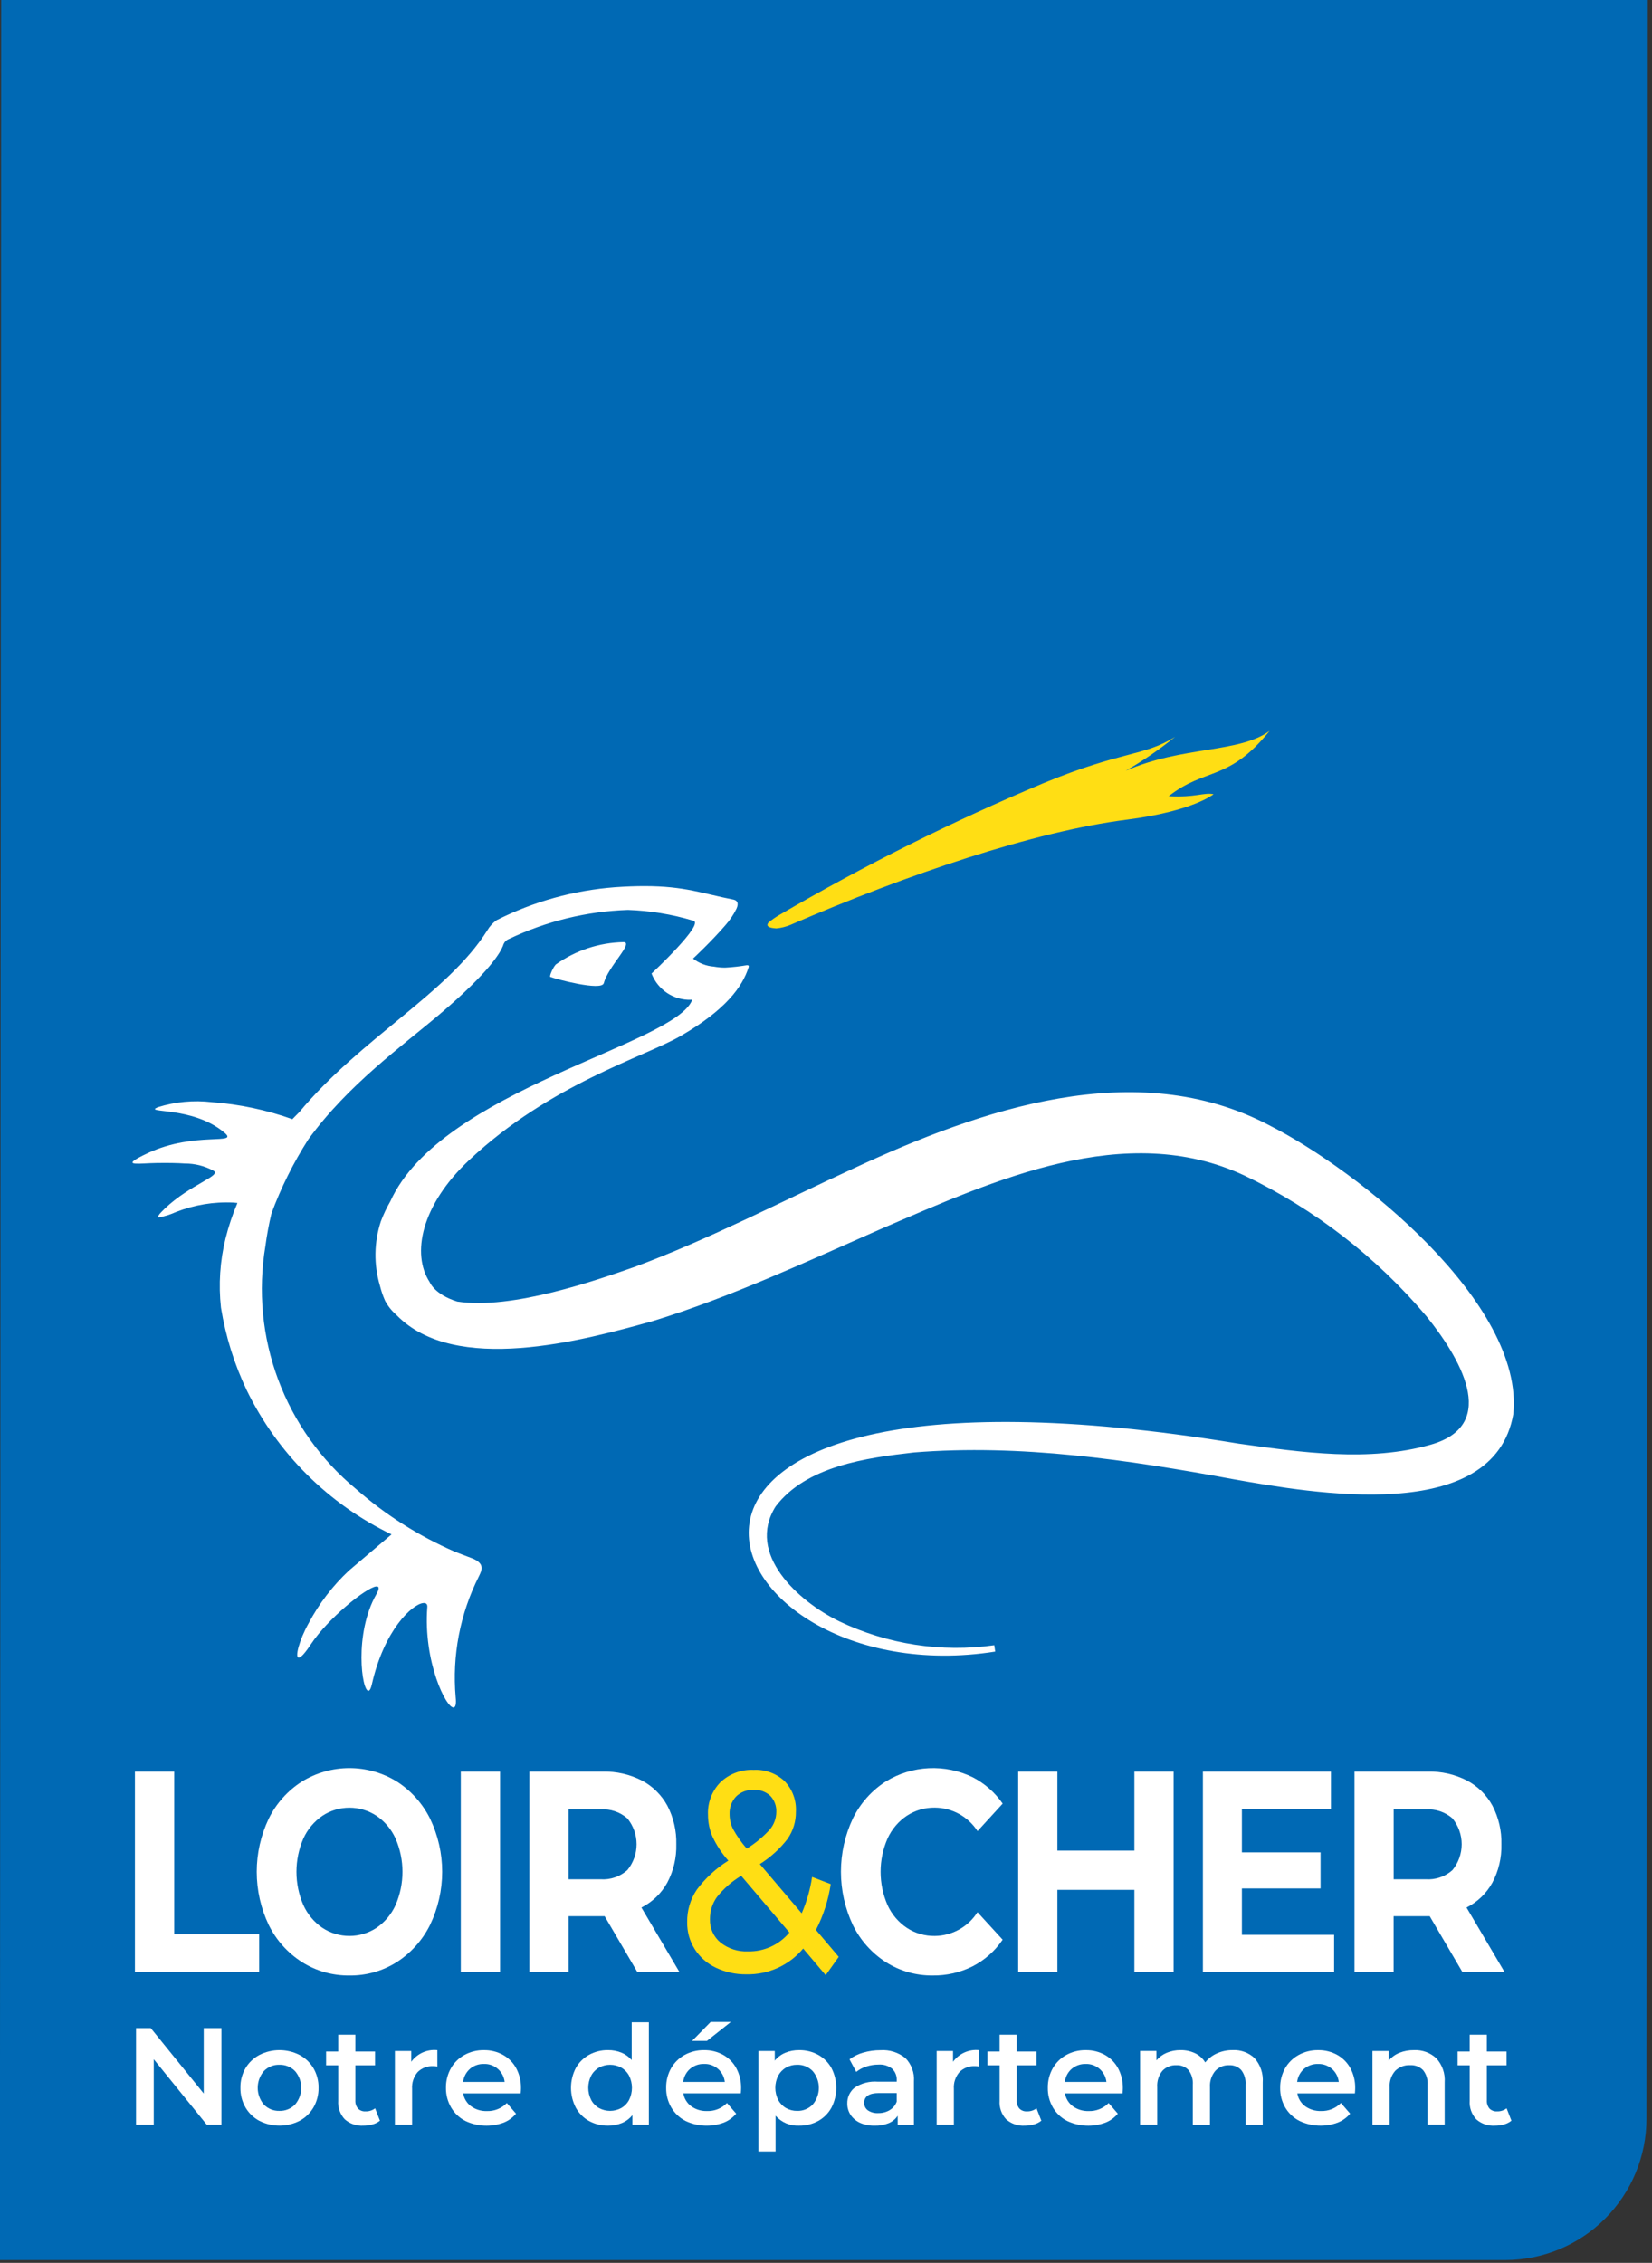 <?xml version="1.0" encoding="UTF-8"?>
<svg xmlns="http://www.w3.org/2000/svg" width="149" height="204" viewBox="0 0 149 204" fill="none">
  <rect x="0" y="0" width="149" height="204" fill="#333333" stroke="none"/>
  <g clip-path="url(#clip0_66_5814)">
    <path d="M135.757 203.746H-0.01L0.105 -0.017H148.616L148.501 191.002C148.501 194.382 147.158 197.623 144.768 200.013C142.378 202.403 139.137 203.746 135.757 203.746Z" fill="#0069B4"></path>
    <path d="M114.506 65.894C110.805 70.474 108.737 69.168 105.402 71.782C107.836 71.915 108.558 71.419 109.456 71.6C109.456 71.6 107.611 73.131 101.622 73.895C93.256 74.961 81.859 78.814 71.291 83.379C70.883 83.55 70.45 83.658 70.009 83.698C69.006 83.629 69.199 83.323 69.313 83.167C69.619 82.915 69.944 82.688 70.285 82.487C77.967 78.004 85.935 74.03 94.138 70.593C101.231 67.669 103.207 68.182 105.985 66.427C104.584 67.561 103.095 68.583 101.534 69.485C106.663 67.233 111.752 67.909 114.506 65.894Z" fill="#FFDE14"></path>
    <path d="M54.46 88.635C54.855 87.119 57.201 84.952 56.236 84.932C54.059 84.975 51.945 85.668 50.166 86.922C49.943 87.076 49.513 88.015 49.634 88.067C50.037 88.237 54.263 89.377 54.456 88.636" fill="white"></path>
    <path d="M114.468 101.44C102.429 95.118 88.401 100.04 77.052 105.302C70.487 108.312 63.948 111.722 57.269 114.202C53.963 115.357 46.188 118.11 41.234 117.336C39.169 116.689 38.756 115.582 38.756 115.582C37.098 113.05 37.987 108.645 42.319 104.581C49.633 97.718 58.07 95.31 61.384 93.398C65.48 91.031 66.963 88.939 67.514 87.217C67.572 87.064 67.514 87.013 67.366 87.013C66.718 87.123 66.065 87.196 65.409 87.232C65.07 87.233 64.732 87.203 64.399 87.141C63.711 87.093 63.053 86.841 62.509 86.417C62.509 86.417 64.249 84.79 65.434 83.4C65.827 82.958 66.158 82.465 66.42 81.934C66.641 81.457 66.519 81.2 66.193 81.108C63.377 80.56 61.784 79.882 58.121 79.882C57.347 79.882 56.478 79.912 55.489 79.981C51.763 80.261 48.129 81.27 44.793 82.953C44.448 83.198 44.159 83.514 43.947 83.881C40.381 89.545 32.563 93.575 26.983 100.272C26.785 100.483 26.566 100.677 26.369 100.895C24.032 100.061 21.592 99.545 19.117 99.363C17.474 99.168 15.808 99.323 14.23 99.819C12.849 100.399 17.369 99.681 20.24 102.108C21.604 103.261 17.594 101.978 13.374 103.934C11.817 104.662 11.714 104.864 12.227 104.9C12.621 104.927 13.382 104.856 14.12 104.846C15.193 104.829 16.02 104.846 16.673 104.891C17.567 104.889 18.448 105.108 19.237 105.529C20.053 105.988 17.198 106.741 14.874 108.944C14.275 109.517 14.152 109.733 14.348 109.75C14.871 109.65 15.381 109.488 15.866 109.268C17.518 108.619 19.289 108.327 21.062 108.413C21.197 108.422 21.306 108.438 21.414 108.451C20.971 109.487 20.613 110.558 20.341 111.652C19.84 113.688 19.701 115.795 19.929 117.879C20.346 120.459 21.128 122.966 22.25 125.326C25.016 131.008 29.62 135.589 35.315 138.327L31.468 141.593C30.004 142.963 28.777 144.565 27.837 146.335C26.986 147.854 26.555 149.492 26.963 149.436C27.145 149.414 27.493 149.063 28.039 148.233C29.558 145.932 33.005 143.136 33.92 143.02C34.202 142.987 34.244 143.194 33.937 143.738C31.918 147.276 32.633 152.503 33.239 152.426C33.345 152.413 33.448 152.236 33.535 151.861C34.655 146.905 37.184 144.64 38.155 144.519C38.413 144.485 38.563 144.604 38.542 144.873C38.163 149.782 40.246 154.015 40.918 153.929C41.085 153.908 41.165 153.618 41.098 153.009C40.769 149.249 41.495 145.473 43.196 142.104C43.477 141.535 43.7 141.007 42.747 140.551C42.582 140.472 41.933 140.248 40.982 139.868C37.75 138.458 34.756 136.557 32.106 134.23C28.943 131.618 26.524 128.219 25.09 124.376C23.657 120.533 23.259 116.38 23.938 112.335C24.069 111.346 24.251 110.366 24.483 109.396C25.348 107.06 26.461 104.823 27.804 102.724C31.436 97.733 36.356 94.242 39.686 91.409C44.181 87.588 45.137 85.852 45.37 85.257C45.405 85.118 45.472 84.99 45.567 84.884C45.662 84.777 45.781 84.695 45.915 84.645C49.271 83.046 52.921 82.155 56.637 82.031C58.626 82.098 60.598 82.422 62.504 82.994C63.672 83.191 58.766 87.766 58.766 87.766C59.042 88.486 59.537 89.102 60.181 89.527C60.825 89.951 61.587 90.163 62.357 90.133H62.436C60.904 94.201 39.777 98.203 35.204 108.306C34.871 108.882 34.586 109.485 34.35 110.108C33.734 111.986 33.705 114.008 34.267 115.904C34.381 116.363 34.534 116.811 34.723 117.243C34.978 117.736 35.327 118.174 35.749 118.533L35.764 118.553C41.044 123.978 52.512 120.87 58.907 119.087C65.882 116.95 72.89 113.676 79.501 110.771C89.682 106.4 101.496 100.958 112.241 105.976C118.553 108.993 124.151 113.32 128.662 118.668C131.475 122.159 135.43 128.432 129.035 130.239C123.479 131.817 117.422 130.937 111.73 130.145C49.691 119.957 63.419 153.069 89.763 148.89L89.677 148.317C84.897 148.992 80.025 148.238 75.672 146.152C71.999 144.358 67.271 140.091 69.952 135.815C72.719 132.166 78.127 131.429 82.449 130.937C92.033 130.17 101.726 131.598 111.169 133.34C118.304 134.597 134.727 137.559 136.492 127.479C137.491 117.523 122.565 105.523 114.465 101.441" fill="white"></path>
    <path d="M12.17 159.712H15.711V174.369H23.376V177.777H12.17V159.712Z" fill="white"></path>
    <path d="M33.964 173.792C34.713 173.278 35.307 172.568 35.68 171.74C36.09 170.795 36.301 169.776 36.301 168.746C36.301 167.716 36.09 166.697 35.68 165.752C35.307 164.923 34.713 164.213 33.964 163.699C33.238 163.22 32.388 162.965 31.518 162.965C30.649 162.965 29.799 163.22 29.073 163.699C28.325 164.214 27.732 164.924 27.359 165.752C26.949 166.697 26.738 167.716 26.738 168.746C26.738 169.776 26.949 170.795 27.359 171.74C27.732 172.567 28.325 173.277 29.073 173.792C29.799 174.271 30.649 174.527 31.518 174.527C32.388 174.527 33.238 174.271 33.964 173.792ZM27.228 176.875C25.944 176.055 24.909 174.899 24.236 173.532C23.524 172.036 23.155 170.4 23.155 168.744C23.155 167.087 23.524 165.452 24.236 163.956C24.908 162.588 25.943 161.431 27.228 160.611C28.516 159.817 30 159.397 31.514 159.397C33.027 159.397 34.511 159.817 35.8 160.611C37.08 161.435 38.114 162.589 38.791 163.953C39.509 165.447 39.882 167.083 39.882 168.741C39.882 170.398 39.509 172.035 38.791 173.529C38.114 174.894 37.08 176.05 35.799 176.875C34.52 177.688 33.032 178.11 31.517 178.089C29.999 178.11 28.51 177.688 27.228 176.875Z" fill="white"></path>
    <path d="M41.562 159.712H45.1V177.78H41.562V159.712Z" fill="white"></path>
    <path d="M56.586 163.931C56.255 163.643 55.871 163.423 55.455 163.283C55.039 163.144 54.6 163.088 54.163 163.119H51.28V169.418H54.163C54.601 169.449 55.042 169.391 55.458 169.249C55.874 169.107 56.258 168.883 56.586 168.59C57.123 167.933 57.417 167.11 57.417 166.261C57.417 165.412 57.123 164.589 56.586 163.931ZM57.486 177.78L54.537 172.75H51.282V177.78H47.743V159.712H54.359C55.582 159.682 56.793 159.956 57.884 160.511C58.859 161.023 59.661 161.812 60.189 162.779C60.75 163.853 61.028 165.053 60.998 166.265C61.03 167.473 60.747 168.669 60.178 169.735C59.644 170.696 58.834 171.474 57.852 171.967L61.281 177.776L57.486 177.78Z" fill="white"></path>
    <path d="M66.381 161.967C66.185 162.181 66.033 162.431 65.934 162.703C65.835 162.976 65.79 163.265 65.803 163.554C65.803 164.021 65.911 164.481 66.119 164.898C66.466 165.525 66.88 166.113 67.352 166.652C68.126 166.179 68.828 165.598 69.438 164.926C69.81 164.484 70.015 163.926 70.018 163.348C70.031 163.084 69.99 162.819 69.897 162.571C69.805 162.323 69.664 162.096 69.482 161.903C69.282 161.716 69.047 161.571 68.79 161.478C68.533 161.384 68.259 161.345 67.986 161.361C67.691 161.344 67.396 161.389 67.119 161.494C66.843 161.598 66.591 161.76 66.381 161.967ZM71.197 174.216L66.85 169.106C66.009 169.609 65.265 170.26 64.656 171.028C64.243 171.613 64.026 172.312 64.034 173.028C64.022 173.426 64.102 173.821 64.266 174.184C64.43 174.546 64.676 174.867 64.983 175.12C65.686 175.676 66.567 175.96 67.463 175.919C68.173 175.936 68.879 175.791 69.526 175.496C70.172 175.201 70.744 174.764 71.198 174.216M74.472 178.063L72.442 175.662C71.818 176.407 71.035 177.002 70.151 177.404C69.267 177.806 68.304 178.005 67.332 177.986C66.382 178.001 65.44 177.799 64.58 177.394C63.799 177.029 63.138 176.452 62.669 175.729C62.206 175.001 61.965 174.153 61.979 173.289C61.961 172.248 62.263 171.226 62.843 170.361C63.62 169.317 64.585 168.427 65.69 167.739C65.118 167.097 64.641 166.376 64.272 165.599C63.997 164.972 63.856 164.294 63.857 163.61C63.832 163.068 63.919 162.528 64.113 162.022C64.306 161.516 64.602 161.055 64.981 160.669C65.381 160.291 65.853 159.998 66.37 159.807C66.885 159.616 67.435 159.531 67.984 159.557C68.491 159.531 68.997 159.607 69.473 159.78C69.95 159.954 70.386 160.221 70.758 160.566C71.11 160.931 71.383 161.364 71.56 161.84C71.737 162.315 71.814 162.821 71.786 163.328C71.796 164.204 71.532 165.062 71.031 165.781C70.338 166.678 69.491 167.446 68.531 168.049L72.308 172.487C72.763 171.44 73.078 170.338 73.245 169.209L74.928 169.853C74.713 171.294 74.263 172.69 73.595 173.985L75.648 176.41L74.472 178.063Z" fill="#FFDE14"></path>
    <path d="M79.898 176.885C78.623 176.067 77.596 174.915 76.928 173.554C76.216 172.05 75.847 170.405 75.847 168.741C75.847 167.076 76.216 165.432 76.928 163.927C77.595 162.567 78.622 161.415 79.898 160.598C81.068 159.882 82.4 159.472 83.77 159.406C85.141 159.341 86.505 159.622 87.738 160.224C88.818 160.783 89.744 161.598 90.435 162.598L88.166 165.076C87.751 164.432 87.181 163.902 86.51 163.532C85.839 163.163 85.086 162.966 84.32 162.959C83.42 162.946 82.538 163.202 81.786 163.695C81.026 164.206 80.425 164.918 80.048 165.752C79.637 166.696 79.425 167.715 79.425 168.746C79.425 169.776 79.637 170.795 80.048 171.74C80.425 172.571 81.026 173.282 81.783 173.792C82.535 174.285 83.418 174.541 84.317 174.528C85.085 174.52 85.84 174.319 86.512 173.945C87.184 173.571 87.751 173.035 88.163 172.386L90.432 174.863C89.745 175.877 88.814 176.703 87.724 177.264C86.606 177.823 85.37 178.107 84.12 178.089C82.626 178.105 81.159 177.687 79.898 176.885Z" fill="white"></path>
    <path d="M105.854 159.712V177.779H102.313V170.372H95.37V177.78H91.834V159.712H95.37V166.835H102.313V159.712H105.854Z" fill="white"></path>
    <path d="M120.329 174.424V177.778H108.494V159.711H120.044V163.064H112.011V166.992H119.106V170.246H112.011V174.426L120.329 174.424Z" fill="white"></path>
    <path d="M131.008 163.931C130.678 163.643 130.293 163.423 129.878 163.283C129.462 163.144 129.022 163.088 128.585 163.119H125.702V169.418H128.581C129.02 169.449 129.46 169.391 129.876 169.249C130.293 169.107 130.676 168.883 131.004 168.59C131.542 167.933 131.835 167.11 131.835 166.261C131.835 165.412 131.542 164.589 131.004 163.931M131.901 177.78L128.952 172.75H125.697V177.78H122.165V159.712H128.778C130.001 159.682 131.212 159.956 132.303 160.511C133.279 161.022 134.081 161.812 134.608 162.779C135.17 163.853 135.448 165.053 135.417 166.265C135.449 167.473 135.167 168.669 134.597 169.735C134.064 170.696 133.253 171.474 132.272 171.967L135.7 177.776L131.901 177.78Z" fill="white"></path>
    <path d="M19.974 182.832V191.544H18.649L13.867 185.643V191.544H12.268V182.832H13.595L18.375 188.732V182.832H19.974Z" fill="white"></path>
    <path d="M26.614 189.725C26.973 189.305 27.17 188.772 27.17 188.22C27.17 187.668 26.973 187.134 26.614 186.715C26.431 186.526 26.212 186.378 25.968 186.28C25.725 186.181 25.464 186.134 25.202 186.142C24.94 186.134 24.68 186.18 24.437 186.279C24.195 186.378 23.976 186.526 23.794 186.715C23.439 187.136 23.244 187.669 23.244 188.22C23.244 188.771 23.439 189.304 23.794 189.725C23.976 189.913 24.195 190.062 24.437 190.16C24.68 190.259 24.94 190.306 25.202 190.298C25.464 190.306 25.725 190.259 25.968 190.16C26.212 190.061 26.431 189.913 26.614 189.725ZM23.392 191.194C22.867 190.915 22.431 190.494 22.134 189.979C21.828 189.443 21.673 188.834 21.684 188.217C21.672 187.602 21.828 186.996 22.134 186.463C22.433 185.952 22.869 185.535 23.392 185.258C23.954 184.971 24.576 184.822 25.207 184.822C25.838 184.822 26.459 184.971 27.021 185.258C27.545 185.536 27.98 185.954 28.279 186.465C28.585 186.998 28.741 187.603 28.731 188.217C28.741 188.834 28.586 189.442 28.28 189.977C27.983 190.492 27.547 190.913 27.023 191.192C26.46 191.478 25.839 191.627 25.208 191.627C24.577 191.627 23.955 191.478 23.393 191.192" fill="white"></path>
    <path d="M34.269 191.181C34.073 191.337 33.848 191.451 33.606 191.516C33.338 191.592 33.061 191.631 32.782 191.63C32.167 191.67 31.561 191.464 31.097 191.057C30.889 190.835 30.729 190.572 30.627 190.284C30.525 189.997 30.484 189.692 30.505 189.388V186.19H29.413V184.946H30.504V183.428H32.051V184.946H33.827V186.191H32.051V189.347C32.033 189.615 32.117 189.88 32.287 190.088C32.376 190.177 32.483 190.245 32.6 190.29C32.718 190.334 32.843 190.352 32.969 190.344C33.28 190.354 33.586 190.257 33.835 190.069L34.269 191.181Z" fill="white"></path>
    <path d="M39.447 184.823V186.303C39.329 186.279 39.209 186.267 39.088 186.265C38.829 186.251 38.569 186.29 38.326 186.381C38.083 186.473 37.861 186.613 37.676 186.795C37.313 187.217 37.131 187.764 37.169 188.319V191.542H35.618V184.898H37.093V185.87C37.359 185.504 37.716 185.215 38.13 185.031C38.543 184.848 38.997 184.775 39.447 184.823Z" fill="white"></path>
    <path d="M42.393 186.506C42.045 186.81 41.822 187.232 41.768 187.69H45.516C45.466 187.233 45.246 186.811 44.898 186.51C44.55 186.21 44.101 186.052 43.642 186.069C43.182 186.057 42.734 186.214 42.384 186.511M46.961 188.721H41.775C41.852 189.187 42.107 189.604 42.488 189.884C42.904 190.181 43.406 190.332 43.917 190.315C44.25 190.326 44.583 190.267 44.892 190.142C45.202 190.018 45.482 189.83 45.715 189.591L46.543 190.55C46.241 190.91 45.854 191.188 45.417 191.359C44.86 191.564 44.268 191.656 43.675 191.629C43.082 191.601 42.501 191.456 41.965 191.2C41.43 190.926 40.985 190.504 40.683 189.984C40.373 189.447 40.214 188.836 40.223 188.217C40.214 187.605 40.366 187.002 40.663 186.467C40.95 185.958 41.374 185.539 41.887 185.258C42.426 184.963 43.032 184.814 43.645 184.824C44.249 184.813 44.844 184.961 45.373 185.252C45.876 185.533 46.289 185.953 46.563 186.461C46.856 187.014 47.003 187.633 46.99 188.259C46.99 188.364 46.982 188.521 46.965 188.718" fill="white"></path>
    <path d="M56.032 190.043C56.332 189.871 56.577 189.618 56.739 189.314C56.909 188.974 56.998 188.599 56.998 188.219C56.998 187.839 56.909 187.464 56.739 187.124C56.576 186.82 56.331 186.568 56.032 186.396C55.724 186.229 55.38 186.142 55.029 186.142C54.679 186.142 54.334 186.229 54.026 186.396C53.727 186.568 53.483 186.82 53.321 187.124C53.149 187.463 53.059 187.838 53.059 188.219C53.059 188.599 53.149 188.974 53.321 189.314C53.482 189.619 53.727 189.872 54.026 190.043C54.334 190.21 54.679 190.298 55.029 190.298C55.38 190.298 55.724 190.21 56.032 190.043ZM58.523 182.308V191.542H57.037V190.683C56.786 190.995 56.459 191.239 56.089 191.392C55.694 191.553 55.27 191.634 54.844 191.629C54.245 191.638 53.654 191.492 53.128 191.206C52.623 190.927 52.209 190.509 51.932 190.003C51.648 189.452 51.5 188.841 51.5 188.221C51.5 187.601 51.648 186.99 51.932 186.438C52.211 185.936 52.625 185.523 53.128 185.245C53.653 184.958 54.245 184.812 54.844 184.822C55.255 184.817 55.663 184.894 56.045 185.047C56.404 185.192 56.723 185.422 56.975 185.717V182.308H58.523Z" fill="white"></path>
    <path d="M64.096 182.281H65.917L63.762 183.988H62.423L64.096 182.281ZM62.244 186.505C61.896 186.808 61.673 187.23 61.619 187.688H65.373C65.323 187.231 65.102 186.81 64.754 186.509C64.406 186.209 63.958 186.051 63.499 186.068C63.039 186.055 62.592 186.212 62.241 186.51M66.817 188.719H61.631C61.708 189.185 61.964 189.602 62.344 189.883C62.76 190.179 63.263 190.331 63.775 190.313C64.108 190.324 64.439 190.265 64.748 190.14C65.057 190.016 65.337 189.828 65.569 189.589L66.399 190.548C66.097 190.908 65.709 191.187 65.271 191.357C64.714 191.562 64.122 191.654 63.529 191.627C62.936 191.6 62.355 191.454 61.819 191.198C61.283 190.922 60.837 190.497 60.536 189.974C60.229 189.439 60.072 188.831 60.083 188.214C60.074 187.602 60.225 186.999 60.523 186.464C60.811 185.957 61.233 185.539 61.744 185.257C62.283 184.963 62.889 184.813 63.502 184.823C64.106 184.812 64.702 184.96 65.231 185.251C65.733 185.534 66.143 185.953 66.415 186.46C66.708 187.013 66.855 187.632 66.842 188.258C66.842 188.363 66.834 188.521 66.817 188.717" fill="white"></path>
    <path d="M73.304 189.725C73.66 189.304 73.856 188.771 73.856 188.22C73.856 187.669 73.66 187.135 73.304 186.715C73.123 186.526 72.904 186.378 72.662 186.279C72.42 186.18 72.16 186.133 71.899 186.142C71.547 186.136 71.2 186.224 70.894 186.396C70.596 186.569 70.352 186.821 70.189 187.124C70.017 187.464 69.928 187.839 69.928 188.22C69.928 188.6 70.017 188.976 70.189 189.316C70.352 189.619 70.596 189.871 70.894 190.044C71.2 190.216 71.547 190.304 71.899 190.298C72.16 190.306 72.42 190.26 72.662 190.161C72.904 190.062 73.123 189.914 73.304 189.725ZM73.797 185.245C74.3 185.523 74.714 185.936 74.993 186.439C75.278 186.99 75.427 187.601 75.427 188.222C75.427 188.842 75.278 189.454 74.993 190.005C74.716 190.511 74.302 190.927 73.797 191.206C73.267 191.493 72.673 191.639 72.07 191.629C71.673 191.648 71.276 191.577 70.909 191.422C70.543 191.267 70.216 191.031 69.952 190.733V193.957H68.405V184.898H69.88V185.768C70.131 185.456 70.457 185.213 70.827 185.059C71.222 184.898 71.645 184.818 72.072 184.823C72.675 184.813 73.27 184.959 73.799 185.246" fill="white"></path>
    <path d="M80.241 190.229C80.538 190.057 80.764 189.786 80.879 189.463V188.692H79.282C78.394 188.692 77.944 188.988 77.944 189.58C77.941 189.711 77.97 189.84 78.028 189.957C78.087 190.075 78.173 190.176 78.28 190.252C78.554 190.433 78.879 190.52 79.208 190.5C79.57 190.507 79.928 190.414 80.242 190.233M81.657 185.529C81.929 185.807 82.139 186.14 82.272 186.506C82.406 186.872 82.46 187.262 82.43 187.651V191.547H80.967V190.737C80.769 191.035 80.487 191.267 80.156 191.403C79.752 191.566 79.32 191.644 78.885 191.632C78.439 191.642 77.996 191.556 77.585 191.38C77.238 191.227 76.94 190.981 76.724 190.669C76.522 190.364 76.417 190.006 76.421 189.641C76.412 189.366 76.468 189.093 76.582 188.844C76.698 188.594 76.869 188.375 77.084 188.204C77.7 187.795 78.436 187.606 79.172 187.665H80.88V187.567C80.893 187.369 80.862 187.172 80.791 186.987C80.72 186.803 80.609 186.636 80.467 186.499C80.117 186.225 79.677 186.092 79.234 186.125C78.862 186.125 78.492 186.183 78.138 186.298C77.806 186.401 77.497 186.566 77.228 186.785L76.62 185.65C76.995 185.371 77.418 185.165 77.869 185.042C78.373 184.898 78.895 184.826 79.419 184.829C80.227 184.773 81.026 185.025 81.657 185.532" fill="white"></path>
    <path d="M88.311 184.823V186.302C88.193 186.279 88.073 186.267 87.952 186.265C87.693 186.251 87.433 186.29 87.19 186.381C86.947 186.473 86.726 186.613 86.54 186.795C86.177 187.216 85.995 187.764 86.033 188.319V191.542H84.482V184.898H85.957V185.869C86.223 185.504 86.581 185.214 86.994 185.031C87.407 184.847 87.862 184.775 88.311 184.823Z" fill="white"></path>
    <path d="M93.922 191.181C93.727 191.337 93.501 191.451 93.259 191.516C92.991 191.592 92.714 191.631 92.436 191.63C91.82 191.67 91.214 191.464 90.75 191.057C90.542 190.835 90.382 190.572 90.281 190.284C90.179 189.997 90.137 189.692 90.158 189.388V186.19H89.066V184.946H90.157V183.428H91.705V184.946H93.48V186.191H91.705V189.347C91.686 189.615 91.77 189.88 91.941 190.088C92.029 190.177 92.136 190.245 92.254 190.29C92.371 190.334 92.497 190.352 92.622 190.344C92.934 190.354 93.239 190.257 93.488 190.069L93.922 191.181Z" fill="white"></path>
    <path d="M96.663 186.506C96.315 186.81 96.092 187.232 96.038 187.69H99.792C99.742 187.233 99.521 186.812 99.173 186.511C98.826 186.211 98.377 186.053 97.918 186.069C97.458 186.057 97.01 186.214 96.66 186.511M101.237 188.721H96.053C96.131 189.187 96.386 189.604 96.767 189.884C97.183 190.181 97.686 190.332 98.198 190.315C98.531 190.326 98.862 190.267 99.171 190.142C99.48 190.018 99.76 189.83 99.992 189.591L100.822 190.55C100.52 190.91 100.132 191.188 99.694 191.359C99.137 191.564 98.545 191.656 97.952 191.629C97.359 191.601 96.778 191.456 96.242 191.2C95.707 190.926 95.262 190.504 94.96 189.984C94.651 189.447 94.494 188.836 94.506 188.217C94.497 187.605 94.648 187.002 94.946 186.467C95.234 185.958 95.658 185.54 96.17 185.258C96.709 184.963 97.315 184.814 97.928 184.824C98.532 184.813 99.127 184.961 99.656 185.252C100.159 185.533 100.572 185.953 100.846 186.461C101.139 187.014 101.286 187.633 101.273 188.259C101.273 188.364 101.265 188.521 101.248 188.718" fill="white"></path>
    <path d="M113.159 185.553C113.421 185.85 113.621 186.197 113.746 186.573C113.872 186.948 113.921 187.345 113.891 187.74V191.547H112.341V187.937C112.376 187.467 112.24 187.001 111.958 186.625C111.819 186.474 111.647 186.356 111.457 186.28C111.266 186.203 111.061 186.17 110.856 186.183C110.622 186.173 110.389 186.214 110.173 186.303C109.957 186.392 109.763 186.528 109.605 186.7C109.266 187.113 109.098 187.64 109.133 188.172V191.547H107.585V187.937C107.618 187.468 107.482 187.002 107.201 186.625C107.061 186.474 106.89 186.356 106.699 186.279C106.508 186.203 106.302 186.17 106.097 186.183C105.863 186.171 105.63 186.21 105.413 186.297C105.196 186.384 105 186.518 104.84 186.688C104.504 187.105 104.338 187.634 104.376 188.168V191.542H102.829V184.896H104.303V185.741C104.554 185.443 104.874 185.209 105.234 185.06C105.627 184.898 106.048 184.817 106.473 184.822C106.928 184.813 107.379 184.91 107.792 185.103C108.17 185.283 108.487 185.571 108.703 185.931C108.983 185.578 109.343 185.299 109.754 185.117C110.203 184.916 110.689 184.815 111.181 184.821C111.543 184.802 111.905 184.857 112.246 184.982C112.587 185.107 112.898 185.3 113.162 185.549" fill="white"></path>
    <path d="M117.62 186.506C117.272 186.81 117.049 187.232 116.995 187.69H120.749C120.699 187.233 120.478 186.812 120.13 186.511C119.783 186.211 119.334 186.053 118.875 186.069C118.415 186.057 117.968 186.214 117.617 186.511M122.194 188.721H117.011C117.087 189.184 117.341 189.6 117.719 189.881C118.136 190.177 118.639 190.328 119.15 190.311C119.483 190.322 119.815 190.263 120.123 190.138C120.432 190.014 120.712 189.826 120.944 189.587L121.774 190.546C121.472 190.906 121.084 191.185 120.646 191.355C120.089 191.561 119.497 191.653 118.904 191.625C118.311 191.598 117.73 191.452 117.194 191.196C116.659 190.922 116.214 190.5 115.912 189.98C115.606 189.444 115.451 188.834 115.463 188.217C115.454 187.605 115.606 187.002 115.903 186.467C116.191 185.958 116.615 185.54 117.127 185.258C117.666 184.963 118.272 184.814 118.886 184.824C119.489 184.813 120.084 184.961 120.613 185.252C121.116 185.533 121.529 185.953 121.803 186.461C122.096 187.014 122.243 187.633 122.23 188.259C122.23 188.364 122.222 188.521 122.205 188.718" fill="white"></path>
    <path d="M129.545 185.554C129.813 185.846 130.018 186.19 130.148 186.565C130.278 186.939 130.33 187.336 130.301 187.732V191.54H128.756V187.935C128.791 187.461 128.646 186.991 128.348 186.621C128.197 186.469 128.014 186.35 127.814 186.274C127.613 186.198 127.398 186.165 127.184 186.179C126.935 186.166 126.686 186.205 126.454 186.294C126.221 186.383 126.009 186.52 125.833 186.696C125.479 187.107 125.302 187.641 125.34 188.181V191.542H123.787V184.898H125.26V185.757C125.519 185.448 125.852 185.208 126.227 185.059C126.645 184.896 127.091 184.816 127.539 184.823C127.905 184.806 128.271 184.861 128.616 184.987C128.96 185.112 129.276 185.305 129.545 185.554Z" fill="white"></path>
    <path d="M136.322 191.181C136.127 191.337 135.901 191.451 135.66 191.516C135.392 191.592 135.115 191.631 134.836 191.63C134.22 191.67 133.614 191.464 133.15 191.057C132.943 190.835 132.783 190.572 132.681 190.284C132.579 189.997 132.537 189.692 132.559 189.388V186.19H131.467V184.946H132.558V183.428H134.105V184.946H135.88V186.191H134.105V189.347C134.087 189.615 134.171 189.88 134.341 190.088C134.43 190.177 134.536 190.245 134.654 190.29C134.771 190.334 134.897 190.352 135.022 190.344C135.334 190.354 135.64 190.257 135.888 190.069L136.322 191.181Z" fill="white"></path>
  </g>
  <defs>
    <clipPath id="clip0_66_5814">
      <rect width="148.627" height="203.764" fill="white" transform="translate(-0.01 -0.017)"></rect>
    </clipPath>
  </defs>
</svg>
